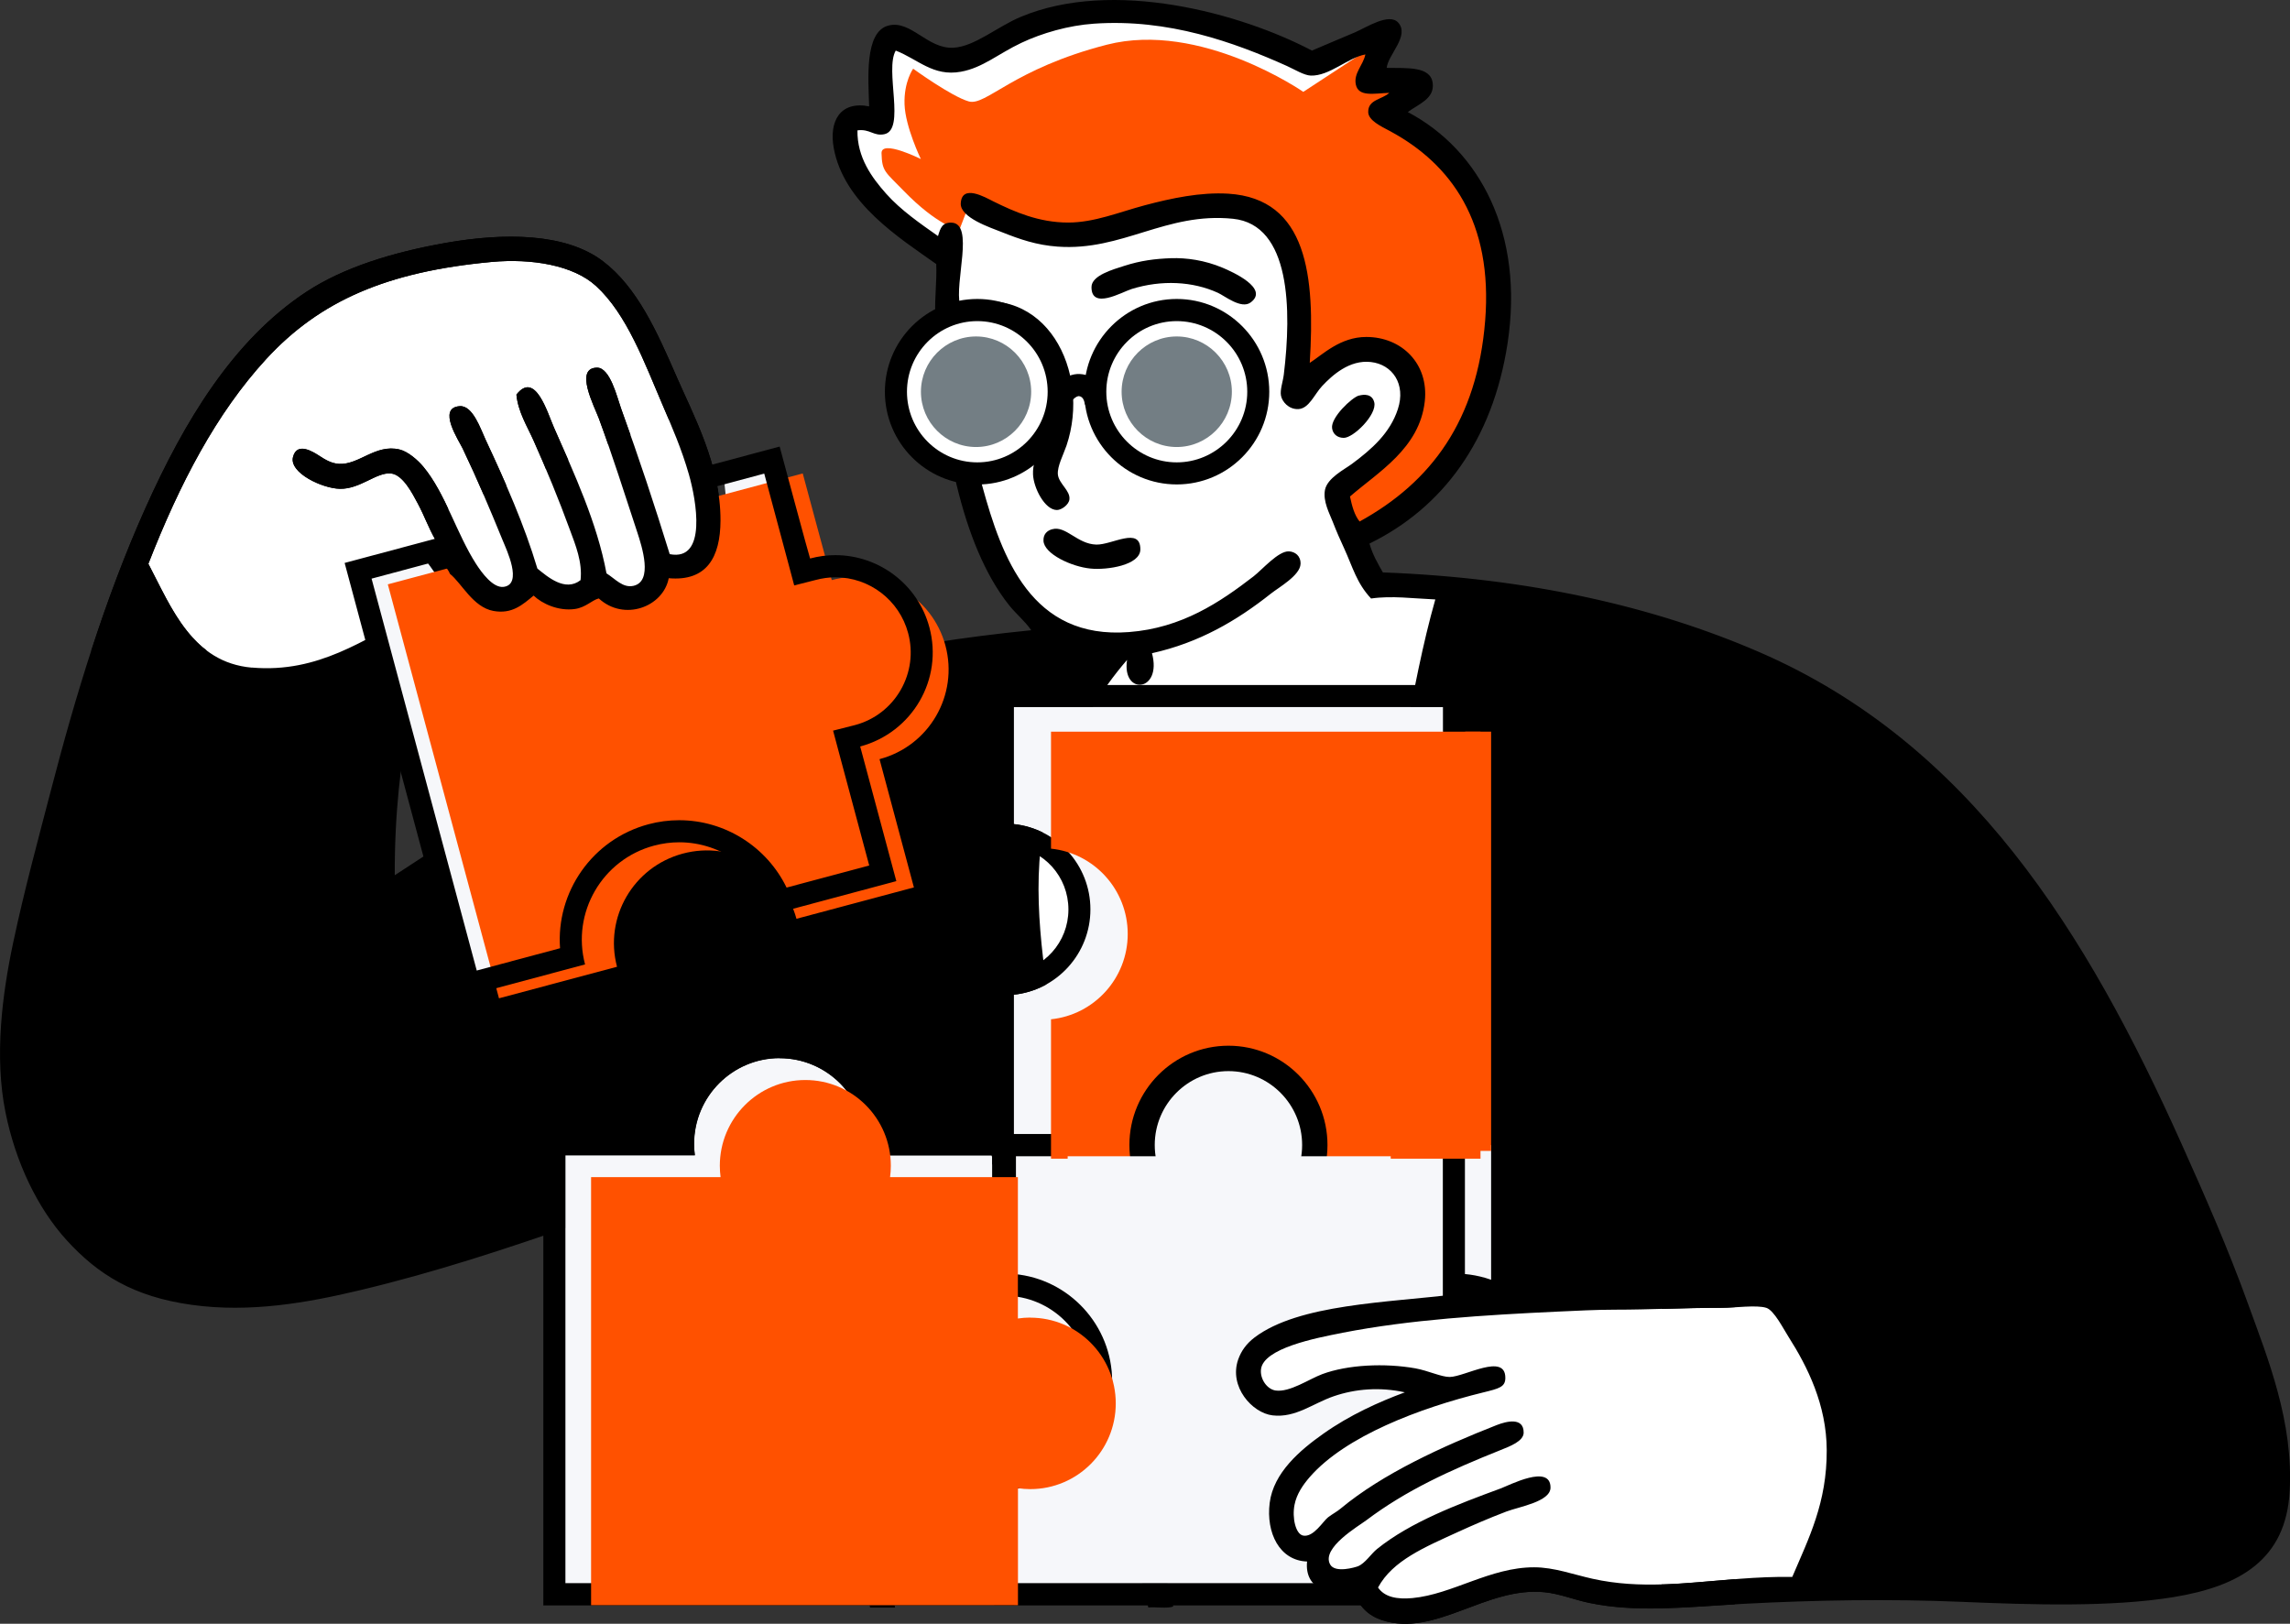<svg width="165" height="117" viewBox="0 0 165 117" fill="none" xmlns="http://www.w3.org/2000/svg">
<rect x="0" y="0" width="165" height="117" fill="#333333" stroke="none"/>
<g clip-path="url(#clip0_1828_9858)">
<path fill-rule="evenodd" clip-rule="evenodd" d="M28.009 64.729C28.009 64.729 27.22 54.163 28.769 48.451C30.318 42.739 31.945 39.518 31.945 39.518C31.945 39.518 33.199 42.643 35.121 42.915C37.044 43.187 37.749 42.081 37.749 42.081C37.749 42.081 39.624 43.972 41.065 43.465C42.505 42.957 43.066 42.425 43.066 42.425C43.066 42.425 44.211 43.737 46.242 42.77C48.273 41.803 47.761 40.485 47.761 40.485C47.761 40.485 52.058 42.933 50.732 35.359C49.406 27.786 45.458 21.711 44.789 20.817C44.126 19.922 40.624 16.392 33.874 17.976C27.123 19.559 19.607 20.091 13.429 32.313C7.257 44.541 1.85 64.62 1.35 72.695C0.85 80.77 2.851 90.073 9.981 92.369C22.844 96.51 57.158 82.324 57.158 82.324L63.306 114.05H98.463C98.463 114.05 97.788 115.888 99.362 116.196C100.935 116.51 103.575 115.966 105.787 115.156C107.993 114.347 109.409 112.993 111.452 113.633C113.49 114.274 114.87 114.552 117.118 114.673C119.36 114.794 128.691 113.869 134.043 113.978C139.389 114.087 155.428 115.314 158.424 114.183C161.42 113.053 166.296 110.025 164.156 102.826C162.016 95.627 150.022 62.752 134.941 52.749C117.787 41.373 99.024 42.22 99.024 42.22L97.849 39.379C97.849 39.379 109.096 33.776 108.071 21.373C107.046 8.97 100.199 8.281 100.199 8.281L101.995 6.48L99.096 6.135C99.096 6.135 99.036 2.75 99.44 2.877C99.844 3.01 94.672 4.678 94.672 4.678C94.672 4.678 84.275 -0.816 78.097 0.798C71.913 2.412 69.743 4.805 68.079 4.056C66.416 3.306 63.932 2.811 63.932 2.811C63.932 2.811 63.028 3.554 63.312 4.956C63.595 6.359 63.866 7.936 63.866 7.936C63.866 7.936 61.702 7.809 61.31 8.837C60.919 9.864 60.509 9.604 61.449 11.4C63.263 14.875 67.802 18.187 67.802 18.187C67.802 18.187 67.91 23.742 69.393 31.14C70.876 38.539 71.816 41.307 73.124 42.498C74.432 43.694 75.885 45.617 75.885 45.617C75.885 45.617 64.722 46.378 56.266 49.08C47.809 51.782 28.015 64.735 28.015 64.735L28.009 64.729Z" fill="white"/>
<path fill-rule="evenodd" clip-rule="evenodd" d="M96.257 35.432L97.776 38.69C97.776 38.69 103.593 35.849 106.202 30.379C108.812 24.909 108.571 16.882 106.407 13.34C104.243 9.798 99.434 8.075 99.434 8.075L101.989 6.413L99.156 5.579L100.259 2.46L93.906 6.619C93.906 6.619 86.511 1.487 79.748 3.222C72.985 4.962 71.038 7.658 69.803 7.308C68.561 6.957 65.795 4.95 65.795 4.95C65.795 4.95 65.12 5.881 65.174 7.513C65.228 9.145 66.349 11.46 66.349 11.46C66.349 11.46 63.486 10.027 63.516 11.043C63.553 12.361 63.764 12.361 65.108 13.745C67.537 16.253 69.116 16.586 69.116 16.586L69.809 14.784C69.809 14.784 74.191 17.299 77.753 16.864C81.315 16.428 89.537 13.835 91.773 16.447C94.564 19.704 93.292 28.36 93.292 28.36L95.92 26.075C95.92 26.075 101.332 23.494 101.652 27.115C101.971 30.735 96.263 35.426 96.263 35.426L96.257 35.432Z" fill="#FF5100"/>
<path fill-rule="evenodd" clip-rule="evenodd" d="M105.582 93.82C105.582 93.82 99.319 78.062 100.609 68.954C101.899 59.845 104.617 42.981 104.617 42.981C104.617 42.981 129.932 43.259 139.914 56.696C143.862 62.009 148.961 68.47 152.83 75.609C158.737 86.5 161.763 93.941 162.987 98.535C164.289 103.437 164.723 106.948 163.541 109.547C162.354 112.152 158.333 114.872 152.559 114.812C146.785 114.752 129.836 114.117 129.836 114.117C129.836 114.117 133.567 106.326 132.048 101.998C130.523 97.664 128.04 93.475 128.04 93.475C128.04 93.475 115.533 93.33 111.736 93.542C107.944 93.76 105.588 93.82 105.588 93.82H105.582Z" fill="black"/>
<path fill-rule="evenodd" clip-rule="evenodd" d="M76.777 81.006C76.777 81.006 73.028 70.017 73.6 64.312C74.173 58.606 80.508 46.717 80.508 46.717C80.508 46.717 77.428 46.209 76.71 45.816C75.987 45.423 75.469 46.022 75.469 46.022C75.469 46.022 57.272 47.037 45.422 54.193C33.572 61.35 27.672 64.723 27.672 64.723C27.672 64.723 27.738 57.373 28.57 51.836C29.13 48.107 30.571 45.465 30.571 45.465C30.571 45.465 20.999 50.343 17.515 48.856C12.181 46.578 9.776 40.684 9.776 40.684C9.776 40.684 5.027 53.958 2.525 63.405C0.024 72.858 -0.109 85.134 6.534 90.012C13.176 94.89 25.514 93.741 38.033 88.422C50.546 83.097 58.96 90.78 58.96 90.78L76.783 81.012L76.777 81.006Z" fill="black"/>
<path fill-rule="evenodd" clip-rule="evenodd" d="M162.004 94.019C160.503 89.873 158.864 86.162 157.17 82.384C150.371 67.219 141.933 53.571 126.78 46.995C119.174 43.694 110.145 41.639 99.639 41.246C99.271 40.6 98.897 39.959 98.674 39.167C103.948 36.592 107.553 31.721 108.62 24.764C109.837 16.827 106.625 10.813 101.435 8.075C102.194 7.501 103.364 7.132 103.231 5.996C103.086 4.769 101.417 4.914 99.916 4.89C100 3.953 101.586 2.581 100.748 1.632C100.091 0.895 98.439 1.983 97.638 2.327C96.462 2.835 95.323 3.294 94.528 3.645C89.38 0.937 80.182 -1.572 73.534 1.221C71.853 1.928 70.219 3.355 68.7 3.439C66.82 3.542 65.638 1.414 64.005 1.844C62.269 2.303 62.57 5.718 62.624 7.664C60.521 7.253 59.731 8.752 60.069 10.644C60.786 14.639 64.806 17.142 67.459 19.027C67.507 20.303 67.344 21.361 67.386 22.63C67.314 22.684 67.23 22.727 67.139 22.775C67.139 23.065 67.121 23.355 67.097 23.639C67.097 23.857 66.88 23.875 66.868 24.062C66.862 24.22 66.892 23.724 66.868 23.887C67.031 23.809 67.314 23.923 67.416 23.887C67.886 31.461 69.207 39.203 72.708 43.61C73.215 44.245 73.854 44.752 74.3 45.411C64.517 46.396 56.049 48.246 48.611 51.504C41.167 54.768 34.736 58.938 28.443 63.066C28.413 54.357 30.167 47.436 32.518 41.114C33.277 42.026 34.079 43.749 35.556 44.021C36.906 44.269 37.671 43.562 38.455 42.915C39.069 43.507 40.245 44.045 41.426 43.882C42.21 43.773 42.65 43.247 43.15 43.12C44.97 44.794 47.791 43.737 48.189 41.663C50.937 41.905 51.908 40.14 51.92 37.511C51.932 33.522 49.967 29.925 48.743 27.121C47.345 23.923 45.923 20.696 43.427 18.81C40.703 16.755 36.255 16.779 32.168 17.492C28.208 18.187 24.706 19.299 22.084 21.022C16.804 24.492 13.29 30.343 10.482 36.604C7.588 43.054 5.455 50.065 3.646 57.034C2.76 60.449 1.754 64.13 0.952 67.908C0.163 71.631 -0.422 76.104 0.398 80.166C1.115 83.714 2.682 87.038 4.816 89.377C7.058 91.831 9.608 93.433 13.797 94.019C18.028 94.612 22.175 93.862 25.881 92.98C37.002 90.332 46.182 86.21 56.892 83.146C58.912 93.959 60.883 104.815 62.691 115.833H64.487C62.45 103.999 60.31 91.312 57.995 79.404C57.797 78.383 57.531 74.847 56.272 74.974C54.946 75.107 55.777 77.126 55.928 77.881C56.181 79.211 56.338 80.48 56.549 81.411C48.737 83.829 41.245 86.506 33.343 89.027C26.671 91.154 14.942 94.993 8.276 90.133C5.171 87.872 3.321 84.596 2.339 80.643C1.314 76.521 1.971 71.299 2.959 67.001C4.876 58.648 7.076 50.325 9.867 42.969C11.621 46.052 13.423 49.146 17.534 49.757C22.036 50.428 25.646 48.246 28.793 46.989C27.551 51.328 26.653 57.083 26.653 63.054C26.653 64.541 26.171 68.325 27.895 67.902C28.853 67.666 28.305 66.07 28.449 65.273C38.159 58.648 48.514 51.86 62.359 48.995C65.656 48.312 69.586 47.732 73.13 47.261C74.257 47.109 75.897 46.723 76.861 46.777C77.512 46.813 78.23 47.321 79.073 47.261C76.108 51.618 73.528 55.662 73.136 62.359C72.763 68.742 74.312 75.252 75.348 81.06C77.476 93.016 79.977 104.76 82.738 115.827C83.317 115.779 84.07 115.918 84.534 115.761C81.153 102.034 78.049 87.631 75.692 72.822C74.914 67.926 74.191 62.184 75.758 57.379C79.115 59.543 83.739 60.836 88.952 60.008C93.599 59.277 97.662 57.349 100.971 55.717C99.175 69.377 102.58 82.402 104.907 93.252C99.988 93.862 93.599 93.947 90.405 96.371C89.826 96.812 89.447 97.338 89.23 97.96C88.554 99.913 90.236 101.805 91.713 101.98C93.376 102.173 94.636 101.103 96.131 100.596C97.692 100.064 99.44 99.925 101.242 100.318C99.38 101.007 97.276 101.95 95.371 103.298C93.684 104.488 91.779 106.108 91.502 108.284C91.231 110.436 92.207 112.443 94.196 112.509C93.997 114.504 95.872 115.078 97.577 114.516C97.788 115.719 98.656 116.432 99.579 116.734C103.454 117.997 107.083 114.286 111.32 114.727C112.387 114.836 113.429 115.265 114.496 115.489C118.01 116.232 121.747 115.767 125.683 115.561C130.716 115.296 136.105 115.199 141.36 115.422C146.261 115.628 152.101 115.821 156.622 115.078C161.371 114.298 164.705 112.388 164.976 107.462C165.253 102.445 163.415 97.912 162.004 94.025V94.019ZM18.148 48.107C13.863 47.732 12.362 43.821 10.693 40.624C12.953 34.834 15.587 29.786 19.185 25.87C23.061 21.663 27.901 19.572 35.417 18.876C38.304 18.61 41.306 19.106 42.945 20.605C45.169 22.636 46.435 26.124 47.779 29.261C48.418 30.747 49.123 32.367 49.642 34.181C50.172 36.036 50.98 40.461 48.261 39.929C47.128 36.278 46.103 33.159 44.741 29.4C44.47 28.644 43.964 26.48 43.017 26.492C41.366 26.51 42.825 29.273 43.156 30.161C44.217 33.05 44.922 35.323 45.917 38.333C46.26 39.379 47.08 41.905 45.639 42.214C44.874 42.377 44.349 41.718 43.705 41.313C43.029 37.674 41.39 34.144 39.907 30.784C39.443 29.732 38.569 26.692 37.213 28.433C37.328 29.672 37.984 30.705 38.455 31.757C39.389 33.854 40.251 35.94 41.077 38.2C41.474 39.276 41.981 40.503 41.836 41.803C40.721 42.673 39.449 41.549 38.726 40.968C37.786 37.825 36.429 34.755 34.995 31.69C34.639 30.935 34.079 29.206 33.133 29.267C31.475 29.375 33.066 31.745 33.337 32.313C34.428 34.598 35.254 36.562 36.237 38.962C36.496 39.596 37.689 42.093 36.303 42.286C35.537 42.395 34.718 41.271 34.302 40.624C32.922 38.478 32.078 35.517 30.505 33.631C30.113 33.159 29.401 32.531 28.781 32.386C27.057 31.98 25.875 33.504 24.429 33.425C23.887 33.395 23.428 33.117 23.049 32.869C22.591 32.573 21.403 31.793 21.114 32.935C20.831 34.072 23.235 35.202 24.501 35.22C25.96 35.245 27.117 34.023 28.16 34.114C29.034 34.187 29.733 35.589 30.095 36.26C30.637 37.275 30.8 37.874 31.409 38.962C30.764 40.763 30.058 42.498 29.546 44.432C26.261 45.997 23 48.524 18.148 48.101V48.107ZM85.625 58.563C81.87 58.576 78.892 57.222 76.373 55.656C77.567 52.58 79.332 49.715 81.207 47.551C80.815 50.138 83.757 49.878 83.003 47.067C86.409 46.312 89.121 44.716 91.568 42.776C92.129 42.328 93.684 41.464 93.708 40.63C93.726 40.05 93.31 39.754 92.876 39.729C92.111 39.687 90.953 41.041 90.32 41.531C87.921 43.38 85.161 45.254 81.34 45.544C74.324 46.088 72.19 40.189 70.774 35.015C69.833 31.588 69.333 27.357 69.194 23.174C73.661 21.747 75.921 25.755 75.535 30.167C75.403 31.666 74.372 32.815 74.432 34.187C74.474 35.166 75.282 36.749 76.156 36.749C76.481 36.749 77.006 36.375 77.054 35.988C77.132 35.347 76.289 34.858 76.222 34.187C76.168 33.6 76.626 32.748 76.843 32.108C78.639 26.788 75.354 20.236 69.176 21.995C68.748 20.363 70.237 16.096 68.555 16.042C67.898 16.023 67.76 16.422 67.585 17.009C66.307 16.108 64.915 15.153 63.854 13.962C62.83 12.808 61.751 11.357 61.781 9.393C62.685 9.272 62.944 9.828 63.715 9.671C65.271 9.351 63.728 5.035 64.541 3.645C66.151 4.273 67.236 5.531 69.237 5.168C70.81 4.884 71.937 3.868 73.588 3.089C75.071 2.388 76.982 1.831 78.838 1.705C84.185 1.336 88.922 3.046 92.719 4.751C93.292 5.011 93.961 5.428 94.443 5.446C95.781 5.494 97.137 4.146 98.379 3.923C98.216 4.702 97.535 5.259 97.686 6.069C97.867 7.011 99 6.727 100.103 6.691C99.567 7.181 98.566 7.169 98.584 8.075C98.596 8.68 99.488 9.091 100.175 9.459C104.563 11.829 107.577 16.005 107.01 23.101C106.438 30.288 103.129 34.737 97.963 37.578C97.59 37.118 97.415 36.465 97.27 35.776C99.289 34.017 102.279 32.319 102.659 28.922C102.96 26.22 101.007 24.28 98.445 24.28C96.565 24.28 95.311 25.543 94.371 26.148C94.757 19.91 94.214 14.313 88.5 13.956C86.511 13.835 84.395 14.283 82.491 14.79C80.61 15.292 78.85 16.036 76.964 16.036C74.848 16.036 73.094 15.262 71.575 14.512C70.991 14.222 69.303 13.231 69.225 14.652C69.17 15.685 71.364 16.398 72.196 16.731C73.468 17.238 74.685 17.662 76.204 17.77C80.87 18.109 84.01 15.268 88.844 15.764C93.009 16.193 93.063 22.352 92.502 26.982C92.436 27.52 92.219 28.088 92.297 28.505C92.376 28.934 92.846 29.502 93.539 29.478C94.317 29.448 94.702 28.414 95.263 27.816C95.986 27.048 97.228 25.906 98.783 26.087C100.32 26.263 101.314 27.665 100.718 29.484C100.157 31.201 98.849 32.361 97.403 33.431C96.872 33.824 95.637 34.441 95.468 35.299C95.311 36.121 95.793 36.997 96.022 37.584C96.3 38.303 96.595 38.968 96.854 39.524C97.469 40.866 97.746 42.014 98.789 43.126C100.272 42.909 101.833 43.126 103.418 43.193C102.508 46.39 101.857 49.848 101.206 53.305C97.204 55.68 91.936 58.545 85.595 58.569L85.625 58.563ZM114.768 113.76C113.369 113.452 111.989 112.932 110.554 112.932C107.384 112.926 104.666 114.878 101.785 115.15C100.669 115.253 99.777 115.084 99.301 114.389C100.362 112.43 102.689 111.475 105.1 110.369C106.13 109.898 107.257 109.408 108.553 108.913C109.463 108.568 111.736 108.206 111.73 107.184C111.73 105.461 108.752 107.027 108.137 107.251C105.021 108.399 101.646 109.668 99.229 111.615C98.813 111.947 98.367 112.66 97.849 112.86C97.674 112.926 96.203 113.379 95.848 112.721C95.203 111.53 97.903 109.964 98.469 109.535C101.339 107.377 104.455 105.957 108.137 104.482C108.788 104.222 109.789 103.848 109.795 103.237C109.807 102.095 108.559 102.409 107.86 102.681C103.954 104.216 99.645 106.175 96.601 108.707C96.342 108.925 96.028 109.082 95.703 109.33C95.347 109.602 94.654 110.792 93.907 110.647C93.37 110.545 93.099 109.372 93.286 108.429C93.437 107.655 93.889 106.997 94.389 106.422C96.951 103.485 102.297 101.454 106.89 100.33C108.029 100.052 108.475 99.937 108.475 99.29C108.487 97.453 105.552 99.206 104.467 99.218C103.864 99.224 102.924 98.764 101.983 98.595C99.796 98.208 97.125 98.329 95.287 99.012C94.329 99.369 92.93 100.348 91.906 100.191C91.303 100.094 90.791 99.363 90.869 98.668C91.044 97.15 94.793 96.413 96.74 96.038C101.616 95.089 106.944 94.763 112.212 94.515C113.568 94.455 114.972 94.376 116.353 94.376C119.005 94.376 121.139 94.237 124.02 94.237C125.02 94.237 126.569 94.013 127.268 94.237C127.823 94.412 128.498 95.748 128.86 96.316C130.24 98.48 131.608 101.224 131.62 104.488C131.638 108.278 130.33 110.829 129.137 113.627C124.008 113.537 119.517 114.812 114.774 113.766L114.768 113.76ZM162.077 110.853C159.738 113.718 153.029 113.954 147.918 113.833C142.126 113.694 136.611 113.531 131.138 113.555C132.374 110.617 133.688 107.214 133.278 103.165C132.904 99.472 131.108 96.57 129.685 94.297C133.495 94.297 137.202 94.461 141.083 94.642C142.228 94.696 143.952 95.12 143.982 93.947C144.012 92.938 142.62 93.034 141.77 92.98C138.811 92.793 135.785 92.629 132.796 92.563C131.21 88.985 129.245 85.515 127.202 82.173C126.714 81.375 125.864 79.205 124.851 79.265C124.695 79.277 124.188 79.495 124.092 79.821C123.821 80.752 125.454 82.523 125.749 83.007C127.606 86.011 129.372 89.383 130.788 92.496C122.603 92.436 114.328 92.454 106.685 93.119C104.244 82.082 100.899 69.032 102.749 55.445C103.171 52.332 103.695 49.388 104.406 46.439C104.654 45.417 105.021 44.196 105.1 43.392C114.068 44.287 122.989 46.668 129.408 50.246C142.711 57.663 150.04 70.749 156.549 85.291C158.111 88.785 159.569 92.442 160.968 96.443C162.239 100.07 164.771 107.547 162.071 110.847L162.077 110.853Z" fill="black"/>
<path fill-rule="evenodd" clip-rule="evenodd" d="M84.377 18.604C85.474 18.568 86.794 18.743 88.108 19.299C88.753 19.572 91.49 20.78 90.109 21.796C89.434 22.291 88.247 21.324 87.758 21.101C85.938 20.267 83.69 20.158 81.544 20.823C80.827 21.046 78.633 22.346 78.645 20.684C78.645 19.843 80.206 19.414 80.996 19.16C82.195 18.774 83.214 18.647 84.377 18.604Z" fill="black"/>
<path fill-rule="evenodd" clip-rule="evenodd" d="M97.915 28.505C98.27 28.408 98.867 28.366 99.018 28.989C99.235 29.865 97.511 31.57 96.806 31.551C96.33 31.539 96.034 31.255 95.98 30.856C95.872 30.083 97.409 28.638 97.915 28.499V28.505Z" fill="black"/>
<path fill-rule="evenodd" clip-rule="evenodd" d="M75.812 38.134C76.795 37.856 77.615 39.203 78.989 39.24C80.122 39.27 82.165 37.922 82.165 39.584C82.165 40.721 79.79 41.089 78.573 40.968C77.205 40.836 75.222 39.911 75.185 38.962C75.167 38.49 75.445 38.236 75.806 38.134H75.812Z" fill="black"/>
<path fill-rule="evenodd" clip-rule="evenodd" d="M84.172 26.22C84.799 26.166 85.348 26.631 85.402 27.266L85.541 28.922C85.595 29.551 85.131 30.107 84.504 30.161C83.877 30.216 83.329 29.75 83.274 29.116L83.136 27.459C83.081 26.831 83.546 26.275 84.172 26.22Z" fill="black"/>
<path fill-rule="evenodd" clip-rule="evenodd" d="M72.497 26.226C73.124 26.172 73.679 26.637 73.733 27.266L73.872 28.922C73.926 29.551 73.462 30.107 72.835 30.155C72.208 30.209 71.654 29.744 71.605 29.116L71.467 27.459C71.412 26.831 71.877 26.275 72.503 26.226H72.497Z" fill="black"/>
<path fill-rule="evenodd" clip-rule="evenodd" d="M40.86 68.676L33.814 70.616L25.803 41.319C25.803 41.319 27.63 40.823 30.378 40.086C30.691 40.001 35.616 47.992 35.959 47.895C40.763 46.602 48.075 46.535 52.125 43.048C53.415 41.935 52.113 35.613 52.161 34.036C52.179 33.504 55.368 33.346 55.368 33.346L58.128 41.379L42.794 59.18L40.86 68.67V68.676Z" fill="#F6F7FA"/>
<path fill-rule="evenodd" clip-rule="evenodd" d="M63.39 54.695C66.958 53.74 69.074 50.083 68.121 46.517C67.163 42.957 63.498 40.842 59.93 41.797C59.906 41.803 57.839 34.114 57.839 34.114L27.943 42.105L35.953 71.933L44.458 69.661C43.518 66.107 45.633 62.462 49.196 61.507C52.758 60.552 56.416 62.656 57.387 66.204L65.849 63.943L63.372 54.701H63.396L63.39 54.695Z" fill="#FF5100"/>
<path d="M55.066 34.126L56.82 40.666L57.224 42.183L58.743 41.797C59.249 41.663 59.725 41.597 60.195 41.597C62.648 41.597 64.8 43.247 65.433 45.617C65.807 47.007 65.614 48.463 64.897 49.715C64.173 50.972 63.004 51.872 61.6 52.247C61.588 52.247 60.026 52.646 60.026 52.646L60.442 54.206L62.63 62.365L56.675 63.955C55.259 61.036 52.263 59.101 48.936 59.101C48.189 59.101 47.447 59.198 46.724 59.392C42.662 60.48 40.058 64.293 40.353 68.325L34.35 69.933L26.773 41.694L55.06 34.126H55.066ZM56.187 32.174L24.832 40.563L33.235 71.879L42.155 69.492C41.167 65.762 43.391 61.93 47.122 60.933C47.731 60.77 48.345 60.691 48.942 60.691C52.034 60.691 54.861 62.746 55.711 65.865L64.583 63.49L61.979 53.788C65.746 52.779 67.971 48.935 66.964 45.2C66.126 42.069 63.287 40.001 60.189 40.001C59.587 40.001 58.978 40.08 58.369 40.243C58.345 40.249 56.175 32.174 56.175 32.174H56.187Z" fill="black"/>
<path d="M78.916 29.641C78.531 29.641 78.193 29.363 78.133 28.97C78.121 28.916 78.048 28.59 77.765 28.547C77.524 28.505 77.174 28.916 77.078 29.085C76.861 29.466 76.373 29.599 75.993 29.375C75.613 29.158 75.481 28.668 75.704 28.287C76.029 27.713 76.885 26.794 78.006 26.97C79.157 27.145 79.609 28.154 79.7 28.717C79.766 29.152 79.471 29.557 79.037 29.629C78.995 29.635 78.953 29.641 78.91 29.641H78.916Z" fill="black"/>
<g style="mix-blend-mode:screen">
<g style="mix-blend-mode:screen">
<path fill-rule="evenodd" clip-rule="evenodd" d="M75.746 28.227C75.746 31.231 73.317 33.661 70.327 33.661C67.338 33.661 64.909 31.225 64.909 28.227C64.909 25.229 67.338 22.793 70.327 22.793C73.317 22.793 75.746 25.229 75.746 28.227Z" fill="#737E84"/>
</g>
<g style="mix-blend-mode:screen">
<path d="M70.327 24.244C72.515 24.244 74.299 26.033 74.299 28.227C74.299 30.421 72.515 32.21 70.327 32.21C68.139 32.21 66.355 30.421 66.355 28.227C66.355 26.033 68.139 24.244 70.327 24.244ZM70.327 22.787C67.332 22.787 64.909 25.223 64.909 28.221C64.909 31.219 67.338 33.655 70.327 33.655C73.317 33.655 75.746 31.219 75.746 28.221C75.746 25.223 73.317 22.787 70.327 22.787Z" fill="white"/>
</g>
</g>
<g style="mix-blend-mode:screen">
<g style="mix-blend-mode:screen">
<path d="M88.619 32.071C90.735 29.949 90.735 26.509 88.619 24.387C86.503 22.265 83.072 22.265 80.956 24.387C78.84 26.509 78.84 29.949 80.956 32.071C83.072 34.193 86.503 34.193 88.619 32.071Z" fill="#737E84"/>
</g>
<g style="mix-blend-mode:screen">
<path d="M84.787 24.244C86.975 24.244 88.759 26.033 88.759 28.227C88.759 30.421 86.975 32.21 84.787 32.21C82.599 32.21 80.815 30.421 80.815 28.227C80.815 26.033 82.599 24.244 84.787 24.244ZM84.787 22.787C81.792 22.787 79.369 25.223 79.369 28.221C79.369 31.219 81.798 33.655 84.787 33.655C87.777 33.655 90.206 31.219 90.206 28.221C90.206 25.223 87.777 22.787 84.787 22.787Z" fill="white"/>
</g>
</g>
<path d="M84.787 34.906C81.111 34.906 78.121 31.908 78.121 28.227C78.121 24.546 81.111 21.542 84.787 21.542C88.464 21.542 91.454 24.54 91.454 28.227C91.454 31.914 88.464 34.906 84.787 34.906ZM84.787 23.138C81.985 23.138 79.712 25.422 79.712 28.227C79.712 31.032 81.991 33.316 84.787 33.316C87.584 33.316 89.868 31.032 89.868 28.227C89.868 25.422 87.59 23.138 84.787 23.138Z" fill="black"/>
<path d="M70.418 34.912C66.747 34.912 63.758 31.914 63.758 28.227C63.758 24.54 66.747 21.542 70.418 21.542C74.089 21.542 77.078 24.54 77.078 28.227C77.078 31.914 74.089 34.912 70.418 34.912ZM70.418 23.138C67.621 23.138 65.349 25.422 65.349 28.227C65.349 31.032 67.621 33.316 70.418 33.316C73.215 33.316 75.487 31.032 75.487 28.227C75.487 25.422 73.215 23.138 70.418 23.138Z" fill="black"/>
<path d="M107.438 82.511H101.097V95.778H107.438V82.511Z" fill="#F6F7FA"/>
<path fill-rule="evenodd" clip-rule="evenodd" d="M104.852 93.367C104.551 93.367 104.255 93.391 103.966 93.433V83.249H94.756C94.792 82.983 94.811 82.704 94.811 82.427C94.811 79.017 92.05 76.249 88.65 76.249C85.251 76.249 82.49 79.017 82.49 82.427C82.49 82.704 82.509 82.977 82.545 83.249H73.214V114.093H103.972V105.667C104.261 105.709 104.557 105.733 104.858 105.733C108.264 105.733 111.018 102.965 111.018 99.556C111.018 96.147 108.258 93.379 104.858 93.379L104.852 93.367Z" fill="#F6F7FA"/>
<path d="M88.645 76.249C92.05 76.249 94.805 79.017 94.805 82.427C94.805 82.704 94.787 82.977 94.75 83.249H103.96V93.433C104.25 93.391 104.545 93.367 104.846 93.367C108.252 93.367 111.006 96.135 111.006 99.544C111.006 102.953 108.246 105.721 104.846 105.721C104.545 105.721 104.25 105.697 103.96 105.655V114.081H73.202V83.236H82.533C82.497 82.971 82.479 82.692 82.479 82.414C82.479 79.005 85.239 76.237 88.639 76.237L88.645 76.249ZM88.645 74.653C84.63 74.653 81.321 77.73 80.93 81.653H71.617V115.682H105.551V107.287C109.499 106.93 112.603 103.594 112.603 99.544C112.603 95.494 109.499 92.158 105.551 91.801V81.653H96.354C95.968 77.73 92.653 74.653 88.639 74.653H88.645Z" fill="black"/>
<path fill-rule="evenodd" clip-rule="evenodd" d="M72.377 93.367C72.076 93.367 71.78 93.391 71.491 93.433V83.249H62.281C62.317 82.983 62.335 82.704 62.335 82.427C62.335 79.017 59.575 76.249 56.175 76.249C52.776 76.249 50.015 79.017 50.015 82.427C50.015 82.704 50.033 82.977 50.07 83.249H40.739V114.093H71.497V105.667C71.786 105.709 72.082 105.733 72.383 105.733C75.789 105.733 78.543 102.965 78.543 99.556C78.543 96.147 75.782 93.379 72.383 93.379L72.377 93.367Z" fill="#F6F7FA"/>
<path d="M56.169 76.249C59.575 76.249 62.329 79.017 62.329 82.427C62.329 82.704 62.311 82.977 62.275 83.249H71.485V93.433C71.774 93.391 72.07 93.367 72.371 93.367C75.776 93.367 78.531 96.135 78.531 99.544C78.531 102.953 75.77 105.721 72.371 105.721C72.07 105.721 71.774 105.697 71.485 105.655V114.081H40.727V83.236H50.057C50.021 82.971 50.003 82.692 50.003 82.414C50.003 79.005 52.764 76.237 56.163 76.237L56.169 76.249ZM56.169 74.653C52.155 74.653 48.846 77.73 48.46 81.653H39.148V115.682H73.082V107.287C77.03 106.93 80.134 103.594 80.134 99.544C80.134 95.494 77.03 92.158 73.082 91.801V81.653H63.884C63.493 77.73 60.184 74.653 56.169 74.653Z" fill="black"/>
<path fill-rule="evenodd" clip-rule="evenodd" d="M74.227 94.938C73.926 94.938 73.63 94.962 73.341 95.005V84.82H64.131C64.167 84.554 64.186 84.276 64.186 83.998C64.186 80.583 61.425 77.821 58.026 77.821C54.626 77.821 51.865 80.589 51.865 83.998C51.865 84.276 51.884 84.548 51.92 84.82H42.589V115.664H73.347V107.232C73.636 107.275 73.932 107.299 74.233 107.299C77.639 107.299 80.393 104.531 80.393 101.122C80.393 97.713 77.633 94.944 74.233 94.944L74.227 94.938Z" fill="#FF5100"/>
<path d="M107.438 52.719H101.097V82.928H107.438V52.719Z" fill="#FF5100"/>
<path fill-rule="evenodd" clip-rule="evenodd" d="M73.04 50.948V59.379C76.144 59.7 78.573 62.329 78.573 65.526C78.573 68.724 76.15 71.353 73.04 71.674V81.719H103.985V50.948H73.04Z" fill="#F6F7FA"/>
<path d="M103.985 50.948V81.719H73.04V71.674C76.144 71.353 78.567 68.724 78.567 65.526C78.567 62.329 76.144 59.7 73.04 59.379V50.948H103.985ZM105.57 49.358H71.449V60.824L72.877 60.969C75.216 61.205 76.982 63.169 76.982 65.533C76.982 67.896 75.216 69.854 72.877 70.096L71.449 70.241V83.315H105.57V49.358Z" fill="black"/>
<path fill-rule="evenodd" clip-rule="evenodd" d="M75.728 52.719V61.15C78.832 61.471 81.255 64.1 81.255 67.297C81.255 70.495 78.832 73.124 75.728 73.445V83.49H106.673V52.719H75.728Z" fill="#FF5100"/>
<path fill-rule="evenodd" clip-rule="evenodd" d="M119.716 93.518L118.125 93.596C118.125 93.596 98.029 94.449 95.685 95.174C93.334 95.899 90.308 97.102 90.26 98.045C90.206 98.988 89.892 100.348 91.303 100.922C92.713 101.496 95.215 99.719 95.793 99.665C96.366 99.611 103.099 99.822 103.099 99.822L102.315 101.037C102.315 101.037 94.262 103.842 92.87 106.676C91.478 109.511 93.394 111.965 94.437 111.754C95.48 111.542 94.371 113.754 96.42 113.899C98.469 114.044 98.457 113.639 99.289 115.102C100.127 116.565 102.725 116.275 104.268 115.531C105.811 114.788 109.62 113.18 112.646 114.087C113.797 114.431 116.642 114.546 119.716 114.558V93.512V93.518Z" fill="white"/>
<path fill-rule="evenodd" clip-rule="evenodd" d="M31.258 37.094C31.258 37.094 35.333 44.033 36.61 43.495C37.888 42.957 37.641 41.639 38.877 42.298C40.112 42.957 42.137 42.848 43.156 42.256C44.175 41.663 44.735 43.906 46.025 43.084C47.315 42.256 47.52 41.059 48.346 40.896C49.171 40.733 51.594 40.968 51.227 36.52C50.859 32.071 48.918 30.119 48.918 29.992C48.918 29.865 31.252 37.094 31.252 37.094H31.258Z" fill="white"/>
<path d="M96.74 96.032C101.616 95.083 106.944 94.757 112.212 94.509C113.568 94.449 114.973 94.37 116.353 94.37C119.005 94.37 121.139 94.231 124.02 94.231C124.315 94.231 124.653 94.213 125.002 94.189V92.478C118.74 92.484 112.532 92.611 106.685 93.119C106.643 92.931 104.817 92.931 104.817 92.931C104.841 93.04 104.865 93.149 104.889 93.258C99.971 93.868 93.582 93.953 90.387 96.377C89.808 96.818 89.429 97.344 89.212 97.966C88.537 99.919 90.218 101.811 91.695 101.986C93.359 102.179 94.618 101.109 96.113 100.602C97.674 100.07 99.422 99.931 101.224 100.324C99.362 101.013 97.258 101.956 95.354 103.304C93.666 104.494 91.761 106.114 91.484 108.29C91.213 110.442 92.189 112.449 94.178 112.515C93.979 114.51 95.854 115.084 97.56 114.522C97.771 115.725 98.639 116.438 99.561 116.74C103.436 118.003 107.065 114.292 111.302 114.733C112.369 114.842 113.412 115.271 114.479 115.495C117.794 116.196 121.302 115.821 124.99 115.604V113.784C121.488 114.062 118.185 114.522 114.756 113.76C113.357 113.452 111.977 112.932 110.543 112.932C107.372 112.926 104.654 114.878 101.773 115.15C100.658 115.253 99.766 115.084 99.29 114.389C100.35 112.43 102.677 111.475 105.088 110.369C106.119 109.898 107.246 109.408 108.542 108.913C109.452 108.568 111.724 108.206 111.718 107.184C111.718 105.461 108.74 107.027 108.126 107.251C105.01 108.399 101.634 109.668 99.217 111.615C98.801 111.947 98.355 112.66 97.837 112.86C97.662 112.926 96.191 113.379 95.836 112.721C95.191 111.53 97.891 109.964 98.458 109.535C101.327 107.377 104.443 105.957 108.126 104.482C108.777 104.222 109.777 103.848 109.783 103.237C109.795 102.095 108.548 102.409 107.848 102.681C103.943 104.216 99.633 106.175 96.589 108.707C96.33 108.925 96.017 109.082 95.691 109.33C95.335 109.602 94.642 110.792 93.895 110.647C93.359 110.545 93.087 109.372 93.274 108.429C93.425 107.655 93.877 106.997 94.377 106.422C96.939 103.485 102.285 101.454 106.878 100.33C108.017 100.052 108.463 99.937 108.463 99.29C108.475 97.453 105.54 99.206 104.455 99.218C103.852 99.224 102.912 98.764 101.972 98.595C99.784 98.208 97.114 98.329 95.275 99.012C94.317 99.369 92.919 100.348 91.894 100.191C91.291 100.094 90.779 99.363 90.857 98.668C91.032 97.15 94.781 96.413 96.728 96.038L96.74 96.032Z" fill="black"/>
<path d="M48.743 27.121C47.345 23.923 45.923 20.696 43.427 18.81C40.703 16.755 36.255 16.779 32.168 17.492C28.208 18.187 24.706 19.299 22.084 21.022C16.804 24.492 13.29 30.343 10.482 36.604C8.999 39.911 7.715 43.368 6.57 46.892H8.456C8.908 45.562 9.373 44.257 9.855 42.975C10.638 44.353 11.434 45.731 12.441 46.892H14.918C12.929 45.405 11.85 42.842 10.687 40.624C12.947 34.833 15.581 29.786 19.179 25.87C23.055 21.663 27.895 19.572 35.411 18.876C38.298 18.61 41.3 19.106 42.939 20.605C45.163 22.636 46.429 26.124 47.773 29.261C48.412 30.747 49.117 32.367 49.636 34.181C50.166 36.036 50.974 40.461 48.255 39.929C47.122 36.278 46.097 33.159 44.735 29.4C44.464 28.644 43.958 26.48 43.011 26.492C41.36 26.51 42.819 29.273 43.15 30.161C44.211 33.05 44.916 35.323 45.911 38.333C46.254 39.379 47.074 41.905 45.633 42.214C44.868 42.377 44.343 41.718 43.699 41.313C43.023 37.674 41.384 34.144 39.901 30.784C39.437 29.732 38.563 26.692 37.207 28.433C37.322 29.672 37.979 30.705 38.449 31.757C39.383 33.854 40.245 35.94 41.071 38.2C41.468 39.276 41.975 40.503 41.83 41.803C40.715 42.673 39.443 41.549 38.72 40.968C37.78 37.825 36.423 34.755 34.989 31.69C34.633 30.935 34.073 29.206 33.127 29.267C31.469 29.375 33.06 31.745 33.331 32.313C34.422 34.598 35.248 36.562 36.231 38.962C36.49 39.596 37.683 42.093 36.297 42.286C35.532 42.395 34.712 41.271 34.296 40.624C32.916 38.478 32.072 35.516 30.499 33.631C30.107 33.159 29.396 32.531 28.775 32.386C27.051 31.98 25.87 33.504 24.423 33.425C23.881 33.395 23.422 33.117 23.043 32.869C22.585 32.573 21.397 31.793 21.108 32.935C20.825 34.072 23.23 35.202 24.495 35.22C25.954 35.245 27.111 34.023 28.154 34.114C29.028 34.187 29.727 35.589 30.089 36.26C30.631 37.275 30.794 37.874 31.403 38.962C31.403 39.209 31.439 39.312 31.439 39.445C31.439 39.717 31.439 40.007 31.415 40.297C31.837 40.563 32.246 40.902 32.421 41.349C33.271 42.026 34.073 43.749 35.55 44.021C36.9 44.269 37.665 43.561 38.449 42.915C39.063 43.507 40.239 44.045 41.42 43.882C42.204 43.773 42.644 43.247 43.144 43.12C44.964 44.794 47.785 43.737 48.183 41.663C50.931 41.905 51.902 40.14 51.914 37.511C51.926 33.522 49.961 29.925 48.737 27.121H48.743Z" fill="black"/>
<path fill-rule="evenodd" clip-rule="evenodd" d="M94.732 82.505C94.732 85.95 91.947 88.743 88.512 88.743C85.076 88.743 82.291 85.95 82.291 82.505C82.291 79.06 85.076 76.267 88.512 76.267C91.947 76.267 94.732 79.06 94.732 82.505Z" fill="#F6F7FA"/>
<path d="M88.512 89.662C84.576 89.662 81.376 86.452 81.376 82.505C81.376 78.558 84.576 75.349 88.512 75.349C92.448 75.349 95.648 78.558 95.648 82.505C95.648 86.452 92.448 89.662 88.512 89.662ZM88.512 77.18C85.583 77.18 83.202 79.567 83.202 82.505C83.202 85.443 85.583 87.83 88.512 87.83C91.441 87.83 93.822 85.443 93.822 82.505C93.822 79.567 91.441 77.18 88.512 77.18Z" fill="black"/>
<path d="M100.205 83.315H76.927V90.06H100.205V83.315Z" fill="#F6F7FA"/>
</g>
<defs>
<clipPath id="clip0_1828_9858">
<rect width="165" height="117" fill="white"/>
</clipPath>
</defs>
</svg>
